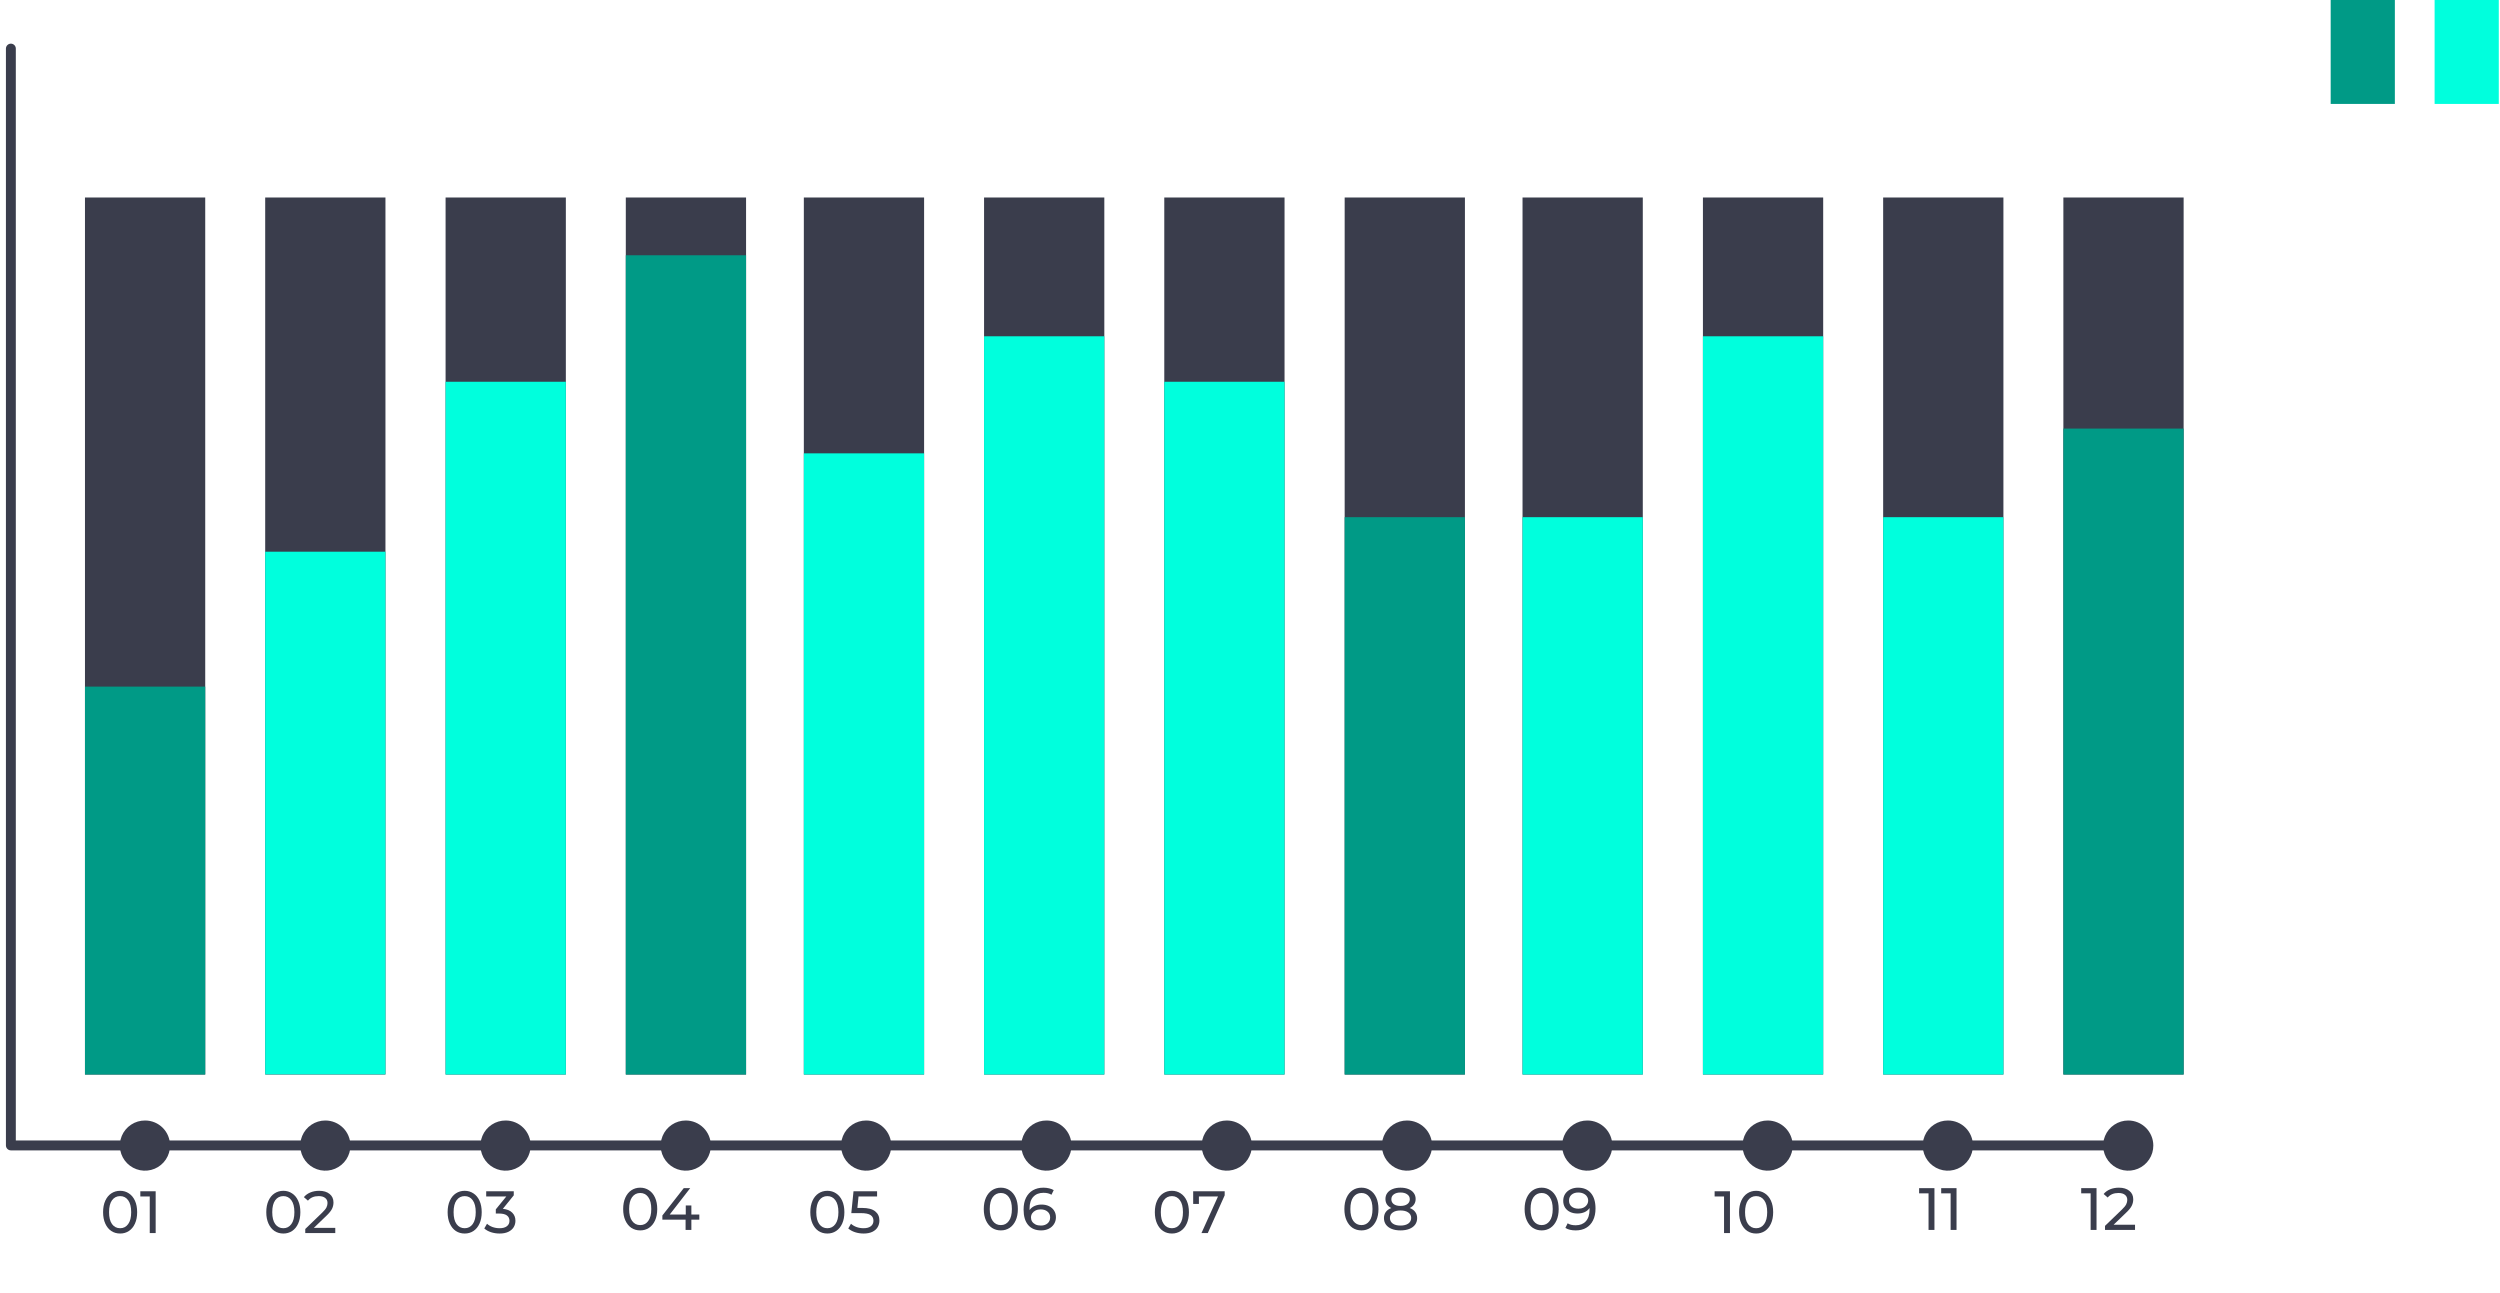 <?xml version="1.0" encoding="UTF-8"?> <svg xmlns="http://www.w3.org/2000/svg" width="230" height="119" viewBox="0 0 230 119" fill="none"> <path d="M68.638 18.17H57.574V98.856H68.638V18.17Z" fill="#3A3D4C"></path> <path d="M52.058 18.17H40.994V98.856H52.058V18.17Z" fill="#3A3D4C"></path> <path d="M35.462 18.17H24.398V98.856H35.462V18.17Z" fill="#3A3D4C"></path> <path d="M18.881 18.17H7.817V98.856H18.881V18.17Z" fill="#3A3D4C"></path> <path d="M18.881 63.169H7.817V98.856H18.881V63.169Z" fill="#009A86"></path> <path d="M35.462 50.757H24.398V98.84H35.462V50.757Z" fill="url(#paint0_linear)"></path> <path d="M52.058 35.122H40.994V98.856H52.058V35.122Z" fill="url(#paint1_linear)"></path> <path d="M68.638 23.485H57.574V98.856H68.638V23.485Z" fill="#009A86"></path> <path d="M134.773 18.17H123.709V98.856H134.773V18.17Z" fill="#3A3D4C"></path> <path d="M118.178 18.17H107.114V98.856H118.178V18.17Z" fill="#3A3D4C"></path> <path d="M101.598 18.17H90.534V98.856H101.598V18.17Z" fill="#3A3D4C"></path> <path d="M85.017 18.17H73.953V98.856H85.017V18.17Z" fill="#3A3D4C"></path> <path d="M85.017 41.708H73.953V98.856H85.017V41.708Z" fill="url(#paint2_linear)"></path> <path d="M101.598 30.938H90.534V98.856H101.598V30.938Z" fill="url(#paint3_linear)"></path> <path d="M118.178 35.122H107.114V98.856H118.178V35.122Z" fill="url(#paint4_linear)"></path> <path d="M134.773 47.58H123.709V98.856H134.773V47.58Z" fill="#009A86"></path> <path d="M200.894 18.17H189.83V98.856H200.894V18.17Z" fill="#3A3D4C"></path> <path d="M184.314 18.17H173.25V98.856H184.314V18.17Z" fill="#3A3D4C"></path> <path d="M167.733 18.17H156.669V98.856H167.733V18.17Z" fill="#3A3D4C"></path> <path d="M151.137 18.17H140.073V98.856H151.137V18.17Z" fill="#3A3D4C"></path> <path d="M151.137 47.58H140.073V98.856H151.137V47.58Z" fill="url(#paint5_linear)"></path> <path d="M167.733 30.938H156.669V98.856H167.733V30.938Z" fill="url(#paint6_linear)"></path> <path d="M184.314 47.58H173.25V98.856H184.314V47.58Z" fill="url(#paint7_linear)"></path> <path d="M200.894 39.43H189.83V98.856H200.894V39.43Z" fill="#009A86"></path> <path d="M1 4.471V105.379H195.796" stroke="#3A3D4C" stroke-width="0.91" stroke-linecap="round" stroke-linejoin="round"></path> <path d="M15.643 105.379C15.646 105.837 15.513 106.286 15.26 106.668C15.008 107.05 14.648 107.348 14.225 107.525C13.802 107.701 13.337 107.749 12.888 107.66C12.438 107.571 12.025 107.351 11.702 107.027C11.378 106.703 11.158 106.291 11.069 105.841C10.98 105.392 11.027 104.927 11.204 104.504C11.381 104.081 11.679 103.721 12.061 103.469C12.443 103.216 12.892 103.083 13.35 103.086C13.958 103.086 14.541 103.327 14.971 103.758C15.401 104.188 15.643 104.771 15.643 105.379V105.379Z" fill="#3A3D4C"></path> <path d="M32.239 105.379C32.242 105.836 32.109 106.284 31.858 106.666C31.606 107.048 31.246 107.346 30.825 107.523C30.403 107.7 29.938 107.748 29.489 107.661C29.041 107.574 28.628 107.355 28.303 107.033C27.979 106.711 27.758 106.299 27.667 105.851C27.577 105.403 27.622 104.938 27.796 104.515C27.97 104.092 28.266 103.73 28.646 103.476C29.026 103.222 29.473 103.086 29.93 103.086C30.54 103.086 31.125 103.327 31.558 103.757C31.99 104.186 32.235 104.77 32.239 105.379V105.379Z" fill="#3A3D4C"></path> <path d="M48.82 105.379C48.823 105.837 48.69 106.286 48.437 106.668C48.185 107.05 47.824 107.348 47.402 107.525C46.979 107.701 46.514 107.749 46.064 107.66C45.615 107.571 45.202 107.351 44.878 107.027C44.555 106.703 44.334 106.291 44.246 105.841C44.157 105.392 44.204 104.927 44.381 104.504C44.557 104.081 44.856 103.721 45.238 103.469C45.62 103.216 46.069 103.083 46.526 103.086C47.135 103.086 47.718 103.327 48.148 103.758C48.578 104.188 48.82 104.771 48.82 105.379V105.379Z" fill="#3A3D4C"></path> <path d="M65.399 105.379C65.403 105.836 65.27 106.284 65.018 106.666C64.766 107.048 64.406 107.346 63.985 107.523C63.563 107.7 63.099 107.748 62.65 107.661C62.201 107.574 61.788 107.355 61.464 107.033C61.139 106.711 60.918 106.299 60.827 105.851C60.737 105.403 60.782 104.938 60.956 104.515C61.13 104.092 61.426 103.73 61.806 103.476C62.186 103.222 62.633 103.086 63.091 103.086C63.7 103.086 64.285 103.327 64.718 103.757C65.15 104.186 65.395 104.77 65.399 105.379Z" fill="#3A3D4C"></path> <path d="M81.996 105.379C81.999 105.836 81.866 106.284 81.614 106.666C81.362 107.048 81.003 107.346 80.581 107.523C80.159 107.7 79.695 107.748 79.246 107.661C78.797 107.574 78.384 107.355 78.06 107.033C77.735 106.711 77.514 106.299 77.423 105.851C77.333 105.403 77.378 104.938 77.552 104.515C77.727 104.092 78.022 103.73 78.402 103.476C78.782 103.222 79.229 103.086 79.687 103.086C80.296 103.086 80.881 103.327 81.314 103.757C81.746 104.186 81.992 104.77 81.996 105.379V105.379Z" fill="#3A3D4C"></path> <path d="M98.576 105.379C98.579 105.837 98.446 106.286 98.194 106.668C97.941 107.05 97.581 107.348 97.158 107.525C96.736 107.701 96.27 107.749 95.821 107.66C95.371 107.571 94.959 107.351 94.635 107.027C94.311 106.703 94.091 106.291 94.002 105.841C93.913 105.392 93.96 104.927 94.137 104.504C94.314 104.081 94.612 103.721 94.994 103.469C95.376 103.216 95.825 103.083 96.283 103.086C96.584 103.086 96.882 103.145 97.16 103.26C97.439 103.376 97.692 103.545 97.904 103.758C98.117 103.971 98.286 104.223 98.402 104.502C98.517 104.78 98.576 105.078 98.576 105.379V105.379Z" fill="#3A3D4C"></path> <path d="M115.172 105.379C115.175 105.836 115.042 106.284 114.79 106.666C114.538 107.048 114.179 107.346 113.757 107.523C113.336 107.7 112.871 107.748 112.422 107.661C111.973 107.574 111.56 107.355 111.236 107.033C110.911 106.711 110.69 106.299 110.6 105.851C110.509 105.403 110.554 104.938 110.728 104.515C110.903 104.092 111.199 103.73 111.579 103.476C111.959 103.222 112.406 103.086 112.863 103.086C113.473 103.086 114.058 103.327 114.49 103.757C114.923 104.186 115.168 104.77 115.172 105.379Z" fill="#3A3D4C"></path> <path d="M131.752 105.379C131.756 105.836 131.623 106.284 131.371 106.666C131.119 107.048 130.76 107.346 130.338 107.523C129.916 107.7 129.452 107.748 129.003 107.661C128.554 107.574 128.141 107.355 127.817 107.033C127.492 106.711 127.271 106.299 127.18 105.851C127.09 105.403 127.135 104.938 127.309 104.515C127.483 104.092 127.779 103.73 128.159 103.476C128.539 103.222 128.986 103.086 129.444 103.086C130.053 103.086 130.638 103.327 131.071 103.757C131.503 104.186 131.748 104.77 131.752 105.379Z" fill="#3A3D4C"></path> <path d="M148.332 105.379C148.336 105.837 148.202 106.286 147.95 106.668C147.697 107.05 147.337 107.348 146.914 107.525C146.492 107.701 146.026 107.749 145.577 107.66C145.128 107.571 144.715 107.351 144.391 107.027C144.067 106.703 143.847 106.291 143.758 105.841C143.67 105.392 143.717 104.927 143.894 104.504C144.07 104.081 144.369 103.721 144.751 103.469C145.133 103.216 145.581 103.083 146.039 103.086C146.647 103.086 147.231 103.327 147.661 103.758C148.091 104.188 148.332 104.771 148.332 105.379V105.379Z" fill="#3A3D4C"></path> <path d="M164.928 105.379C164.931 105.836 164.798 106.284 164.547 106.666C164.295 107.048 163.935 107.346 163.514 107.523C163.092 107.7 162.627 107.748 162.178 107.661C161.73 107.574 161.317 107.355 160.992 107.033C160.668 106.711 160.446 106.299 160.356 105.851C160.266 105.403 160.31 104.938 160.485 104.515C160.659 104.092 160.955 103.73 161.335 103.476C161.715 103.222 162.162 103.086 162.619 103.086C163.229 103.086 163.814 103.327 164.246 103.757C164.679 104.186 164.924 104.77 164.928 105.379Z" fill="#3A3D4C"></path> <path d="M181.509 105.379C181.512 105.837 181.379 106.286 181.126 106.668C180.874 107.05 180.513 107.348 180.091 107.525C179.668 107.701 179.203 107.749 178.753 107.66C178.304 107.571 177.891 107.351 177.567 107.027C177.244 106.703 177.023 106.291 176.935 105.841C176.846 105.392 176.893 104.927 177.07 104.504C177.247 104.081 177.545 103.721 177.927 103.469C178.309 103.216 178.757 103.083 179.215 103.086C179.824 103.086 180.407 103.327 180.837 103.758C181.267 104.188 181.509 104.771 181.509 105.379V105.379Z" fill="#3A3D4C"></path> <path d="M198.106 105.379C198.109 105.836 197.976 106.284 197.724 106.666C197.473 107.048 197.113 107.346 196.691 107.523C196.27 107.7 195.805 107.748 195.356 107.661C194.907 107.574 194.495 107.355 194.17 107.033C193.846 106.711 193.624 106.299 193.534 105.851C193.443 105.403 193.488 104.938 193.663 104.515C193.837 104.092 194.133 103.73 194.513 103.476C194.893 103.222 195.34 103.086 195.797 103.086C196.407 103.086 196.992 103.327 197.424 103.757C197.857 104.186 198.102 104.77 198.106 105.379Z" fill="#3A3D4C"></path> <path d="M220.327 0H214.423V9.561H220.327V0Z" fill="#009A86"></path> <path d="M229.888 0H223.984V9.561H229.888V0Z" fill="url(#paint8_linear)"></path> <path d="M11.054 113.485C10.75 113.485 10.479 113.408 10.241 113.254C10.007 113.097 9.822 112.87 9.687 112.573C9.551 112.277 9.484 111.926 9.484 111.519C9.484 111.113 9.551 110.762 9.687 110.465C9.822 110.169 10.007 109.944 10.241 109.79C10.479 109.633 10.75 109.554 11.054 109.554C11.354 109.554 11.621 109.633 11.855 109.79C12.093 109.944 12.28 110.169 12.415 110.465C12.551 110.762 12.618 111.113 12.618 111.519C12.618 111.926 12.551 112.277 12.415 112.573C12.28 112.87 12.093 113.097 11.855 113.254C11.621 113.408 11.354 113.485 11.054 113.485ZM11.054 112.996C11.361 112.996 11.607 112.87 11.79 112.617C11.976 112.365 12.069 111.999 12.069 111.519C12.069 111.04 11.976 110.674 11.79 110.421C11.607 110.169 11.361 110.042 11.054 110.042C10.743 110.042 10.494 110.169 10.307 110.421C10.124 110.674 10.033 111.04 10.033 111.519C10.033 111.999 10.124 112.365 10.307 112.617C10.494 112.87 10.743 112.996 11.054 112.996ZM14.321 109.598V113.441H13.777V110.075H12.91V109.598H14.321Z" fill="#3A3D4C"></path> <path d="M26.069 113.485C25.765 113.485 25.494 113.408 25.256 113.254C25.022 113.097 24.837 112.87 24.701 112.573C24.566 112.277 24.498 111.926 24.498 111.519C24.498 111.113 24.566 110.762 24.701 110.465C24.837 110.169 25.022 109.944 25.256 109.79C25.494 109.633 25.765 109.554 26.069 109.554C26.369 109.554 26.636 109.633 26.87 109.79C27.108 109.944 27.295 110.169 27.43 110.465C27.566 110.762 27.633 111.113 27.633 111.519C27.633 111.926 27.566 112.277 27.43 112.573C27.295 112.87 27.108 113.097 26.87 113.254C26.636 113.408 26.369 113.485 26.069 113.485ZM26.069 112.996C26.376 112.996 26.621 112.87 26.804 112.617C26.991 112.365 27.084 111.999 27.084 111.519C27.084 111.04 26.991 110.674 26.804 110.421C26.621 110.169 26.376 110.042 26.069 110.042C25.757 110.042 25.509 110.169 25.322 110.421C25.139 110.674 25.047 111.04 25.047 111.519C25.047 111.999 25.139 112.365 25.322 112.617C25.509 112.87 25.757 112.996 26.069 112.996ZM30.845 112.963V113.441H28.084V113.067L29.648 111.558C29.839 111.375 29.967 111.217 30.033 111.086C30.099 110.95 30.131 110.815 30.131 110.679C30.131 110.478 30.06 110.322 29.917 110.213C29.778 110.099 29.577 110.042 29.314 110.042C28.889 110.042 28.561 110.182 28.331 110.46L27.957 110.136C28.108 109.953 28.303 109.81 28.545 109.708C28.79 109.605 29.063 109.554 29.363 109.554C29.765 109.554 30.086 109.651 30.324 109.845C30.561 110.035 30.68 110.295 30.68 110.624C30.68 110.829 30.637 111.023 30.549 111.206C30.461 111.389 30.294 111.598 30.049 111.832L28.874 112.963H30.845Z" fill="#3A3D4C"></path> <path d="M42.752 113.485C42.448 113.485 42.178 113.408 41.94 113.254C41.705 113.097 41.52 112.87 41.385 112.573C41.25 112.277 41.182 111.926 41.182 111.519C41.182 111.113 41.25 110.762 41.385 110.465C41.52 110.169 41.705 109.944 41.94 109.79C42.178 109.633 42.448 109.554 42.752 109.554C43.052 109.554 43.319 109.633 43.554 109.79C43.792 109.944 43.978 110.169 44.114 110.465C44.249 110.762 44.317 111.113 44.317 111.519C44.317 111.926 44.249 112.277 44.114 112.573C43.978 112.87 43.792 113.097 43.554 113.254C43.319 113.408 43.052 113.485 42.752 113.485ZM42.752 112.996C43.06 112.996 43.305 112.87 43.488 112.617C43.674 112.365 43.768 111.999 43.768 111.519C43.768 111.04 43.674 110.674 43.488 110.421C43.305 110.169 43.06 110.042 42.752 110.042C42.441 110.042 42.192 110.169 42.005 110.421C41.822 110.674 41.731 111.04 41.731 111.519C41.731 111.999 41.822 112.365 42.005 112.617C42.192 112.87 42.441 112.996 42.752 112.996ZM46.261 111.212C46.639 111.248 46.926 111.366 47.123 111.563C47.321 111.757 47.42 112.006 47.42 112.31C47.42 112.529 47.365 112.729 47.255 112.908C47.145 113.084 46.981 113.225 46.761 113.331C46.545 113.433 46.28 113.485 45.965 113.485C45.691 113.485 45.427 113.444 45.175 113.364C44.922 113.28 44.715 113.164 44.554 113.018L44.807 112.584C44.938 112.709 45.107 112.809 45.312 112.886C45.517 112.959 45.734 112.996 45.965 112.996C46.251 112.996 46.472 112.936 46.629 112.815C46.79 112.694 46.871 112.528 46.871 112.315C46.871 112.103 46.792 111.938 46.635 111.821C46.477 111.704 46.239 111.646 45.921 111.646H45.614V111.261L46.58 110.075H44.73V109.598H47.266V109.971L46.261 111.212Z" fill="#3A3D4C"></path> <path d="M58.901 113.197C58.598 113.197 58.327 113.12 58.089 112.966C57.855 112.809 57.67 112.582 57.535 112.286C57.399 111.989 57.331 111.638 57.331 111.232C57.331 110.825 57.399 110.474 57.535 110.177C57.67 109.881 57.855 109.656 58.089 109.502C58.327 109.345 58.598 109.266 58.901 109.266C59.202 109.266 59.469 109.345 59.703 109.502C59.941 109.656 60.128 109.881 60.263 110.177C60.398 110.474 60.466 110.825 60.466 111.232C60.466 111.638 60.398 111.989 60.263 112.286C60.128 112.582 59.941 112.809 59.703 112.966C59.469 113.12 59.202 113.197 58.901 113.197ZM58.901 112.708C59.209 112.708 59.454 112.582 59.637 112.33C59.824 112.077 59.917 111.711 59.917 111.232C59.917 110.752 59.824 110.386 59.637 110.134C59.454 109.881 59.209 109.755 58.901 109.755C58.59 109.755 58.342 109.881 58.155 110.134C57.972 110.386 57.88 110.752 57.88 111.232C57.88 111.711 57.972 112.077 58.155 112.33C58.342 112.582 58.59 112.708 58.901 112.708ZM64.337 112.209H63.606V113.153H63.074V112.209H60.938V111.824L62.904 109.31H63.497L61.614 111.737H63.09V110.902H63.606V111.737H64.337V112.209Z" fill="#3A3D4C"></path> <path d="M76.118 113.485C75.814 113.485 75.544 113.408 75.306 113.254C75.072 113.097 74.887 112.87 74.751 112.573C74.616 112.277 74.548 111.926 74.548 111.519C74.548 111.113 74.616 110.762 74.751 110.465C74.887 110.169 75.072 109.944 75.306 109.79C75.544 109.633 75.814 109.554 76.118 109.554C76.418 109.554 76.686 109.633 76.92 109.79C77.158 109.944 77.344 110.169 77.48 110.465C77.615 110.762 77.683 111.113 77.683 111.519C77.683 111.926 77.615 112.277 77.48 112.573C77.344 112.87 77.158 113.097 76.92 113.254C76.686 113.408 76.418 113.485 76.118 113.485ZM76.118 112.996C76.426 112.996 76.671 112.87 76.854 112.617C77.041 112.365 77.134 111.999 77.134 111.519C77.134 111.04 77.041 110.674 76.854 110.421C76.671 110.169 76.426 110.042 76.118 110.042C75.807 110.042 75.558 110.169 75.372 110.421C75.189 110.674 75.097 111.04 75.097 111.519C75.097 111.999 75.189 112.365 75.372 112.617C75.558 112.87 75.807 112.996 76.118 112.996ZM79.308 111.129C79.857 111.129 80.26 111.234 80.516 111.442C80.776 111.647 80.906 111.929 80.906 112.288C80.906 112.515 80.851 112.72 80.741 112.903C80.635 113.082 80.472 113.225 80.252 113.331C80.036 113.433 79.769 113.485 79.451 113.485C79.18 113.485 78.918 113.444 78.666 113.364C78.413 113.28 78.204 113.164 78.04 113.018L78.292 112.584C78.424 112.709 78.592 112.809 78.797 112.886C79.002 112.959 79.218 112.996 79.445 112.996C79.734 112.996 79.958 112.936 80.115 112.815C80.276 112.69 80.357 112.522 80.357 112.31C80.357 112.079 80.269 111.905 80.093 111.788C79.917 111.667 79.617 111.607 79.193 111.607H78.32L78.523 109.598H80.692V110.075H78.984L78.88 111.129H79.308Z" fill="#3A3D4C"></path> <path d="M92.078 113.197C91.775 113.197 91.504 113.12 91.266 112.966C91.031 112.809 90.847 112.582 90.711 112.286C90.576 111.989 90.508 111.638 90.508 111.232C90.508 110.825 90.576 110.474 90.711 110.177C90.847 109.881 91.031 109.656 91.266 109.502C91.504 109.345 91.775 109.266 92.078 109.266C92.378 109.266 92.646 109.345 92.88 109.502C93.118 109.656 93.304 109.881 93.44 110.177C93.575 110.474 93.643 110.825 93.643 111.232C93.643 111.638 93.575 111.989 93.44 112.286C93.304 112.582 93.118 112.809 92.88 112.966C92.646 113.12 92.378 113.197 92.078 113.197ZM92.078 112.708C92.386 112.708 92.631 112.582 92.814 112.33C93.001 112.077 93.094 111.711 93.094 111.232C93.094 110.752 93.001 110.386 92.814 110.134C92.631 109.881 92.386 109.755 92.078 109.755C91.767 109.755 91.518 109.881 91.332 110.134C91.149 110.386 91.057 110.752 91.057 111.232C91.057 111.711 91.149 112.077 91.332 112.33C91.518 112.582 91.767 112.708 92.078 112.708ZM95.828 110.82C96.081 110.82 96.305 110.867 96.503 110.963C96.704 111.058 96.862 111.195 96.975 111.374C97.089 111.55 97.145 111.753 97.145 111.984C97.145 112.225 97.085 112.437 96.964 112.62C96.847 112.803 96.684 112.946 96.476 113.049C96.271 113.148 96.04 113.197 95.784 113.197C95.268 113.197 94.869 113.03 94.587 112.697C94.309 112.364 94.17 111.892 94.17 111.281C94.17 110.853 94.245 110.489 94.395 110.188C94.549 109.885 94.761 109.656 95.032 109.502C95.306 109.345 95.625 109.266 95.987 109.266C96.174 109.266 96.35 109.286 96.514 109.326C96.679 109.363 96.822 109.418 96.942 109.491L96.734 109.919C96.551 109.799 96.305 109.738 95.998 109.738C95.599 109.738 95.286 109.863 95.059 110.112C94.832 110.357 94.719 110.715 94.719 111.188C94.719 111.246 94.721 111.292 94.724 111.325C94.834 111.16 94.984 111.036 95.175 110.952C95.369 110.864 95.586 110.82 95.828 110.82ZM95.762 112.752C96.015 112.752 96.219 112.685 96.377 112.549C96.534 112.414 96.613 112.233 96.613 112.006C96.613 111.779 96.532 111.599 96.371 111.468C96.214 111.332 96.002 111.264 95.735 111.264C95.563 111.264 95.409 111.297 95.273 111.363C95.142 111.429 95.037 111.519 94.96 111.632C94.887 111.746 94.851 111.872 94.851 112.011C94.851 112.147 94.885 112.271 94.955 112.384C95.028 112.494 95.132 112.584 95.268 112.653C95.407 112.719 95.572 112.752 95.762 112.752Z" fill="#3A3D4C"></path> <path d="M107.817 113.485C107.513 113.485 107.242 113.408 107.004 113.254C106.77 113.097 106.585 112.87 106.45 112.573C106.314 112.277 106.246 111.926 106.246 111.519C106.246 111.113 106.314 110.762 106.45 110.465C106.585 110.169 106.77 109.944 107.004 109.79C107.242 109.633 107.513 109.554 107.817 109.554C108.117 109.554 108.384 109.633 108.618 109.79C108.856 109.944 109.043 110.169 109.178 110.465C109.314 110.762 109.381 111.113 109.381 111.519C109.381 111.926 109.314 112.277 109.178 112.573C109.043 112.87 108.856 113.097 108.618 113.254C108.384 113.408 108.117 113.485 107.817 113.485ZM107.817 112.996C108.124 112.996 108.369 112.87 108.552 112.617C108.739 112.365 108.832 111.999 108.832 111.519C108.832 111.04 108.739 110.674 108.552 110.421C108.369 110.169 108.124 110.042 107.817 110.042C107.505 110.042 107.257 110.169 107.07 110.421C106.887 110.674 106.795 111.04 106.795 111.519C106.795 111.999 106.887 112.365 107.07 112.617C107.257 112.87 107.505 112.996 107.817 112.996ZM112.671 109.598V109.971L111.117 113.441H110.535L112.056 110.075H110.299V110.762H109.772V109.598H112.671Z" fill="#3A3D4C"></path> <path d="M125.255 113.197C124.951 113.197 124.68 113.12 124.442 112.966C124.208 112.809 124.023 112.582 123.888 112.286C123.752 111.989 123.684 111.638 123.684 111.232C123.684 110.825 123.752 110.474 123.888 110.177C124.023 109.881 124.208 109.656 124.442 109.502C124.68 109.345 124.951 109.266 125.255 109.266C125.555 109.266 125.822 109.345 126.056 109.502C126.294 109.656 126.481 109.881 126.616 110.177C126.751 110.474 126.819 110.825 126.819 111.232C126.819 111.638 126.751 111.989 126.616 112.286C126.481 112.582 126.294 112.809 126.056 112.966C125.822 113.12 125.555 113.197 125.255 113.197ZM125.255 112.708C125.562 112.708 125.807 112.582 125.99 112.33C126.177 112.077 126.27 111.711 126.27 111.232C126.27 110.752 126.177 110.386 125.99 110.134C125.807 109.881 125.562 109.755 125.255 109.755C124.943 109.755 124.695 109.881 124.508 110.134C124.325 110.386 124.233 110.752 124.233 111.232C124.233 111.711 124.325 112.077 124.508 112.33C124.695 112.582 124.943 112.708 125.255 112.708ZM129.696 111.138C129.916 111.222 130.084 111.343 130.201 111.501C130.318 111.658 130.377 111.846 130.377 112.066C130.377 112.297 130.314 112.498 130.19 112.67C130.066 112.838 129.888 112.968 129.657 113.06C129.427 113.151 129.156 113.197 128.845 113.197C128.538 113.197 128.269 113.151 128.038 113.06C127.811 112.968 127.635 112.838 127.511 112.67C127.386 112.498 127.324 112.297 127.324 112.066C127.324 111.846 127.381 111.658 127.494 111.501C127.612 111.343 127.78 111.222 128 111.138C127.824 111.054 127.69 110.942 127.599 110.803C127.507 110.664 127.461 110.5 127.461 110.309C127.461 110.097 127.518 109.912 127.632 109.755C127.749 109.597 127.912 109.477 128.12 109.392C128.329 109.308 128.57 109.266 128.845 109.266C129.123 109.266 129.367 109.308 129.575 109.392C129.787 109.477 129.95 109.597 130.064 109.755C130.181 109.912 130.239 110.097 130.239 110.309C130.239 110.496 130.192 110.661 130.097 110.803C130.005 110.942 129.872 111.054 129.696 111.138ZM128.845 109.711C128.585 109.711 128.38 109.768 128.23 109.881C128.08 109.991 128.005 110.141 128.005 110.331C128.005 110.521 128.078 110.672 128.225 110.781C128.375 110.891 128.581 110.946 128.845 110.946C129.112 110.946 129.321 110.891 129.471 110.781C129.625 110.672 129.701 110.521 129.701 110.331C129.701 110.141 129.623 109.991 129.465 109.881C129.312 109.768 129.105 109.711 128.845 109.711ZM128.845 112.752C129.149 112.752 129.388 112.69 129.564 112.566C129.74 112.437 129.828 112.265 129.828 112.05C129.828 111.837 129.74 111.671 129.564 111.55C129.388 111.425 129.149 111.363 128.845 111.363C128.541 111.363 128.303 111.425 128.131 111.55C127.959 111.671 127.873 111.837 127.873 112.05C127.873 112.265 127.959 112.437 128.131 112.566C128.303 112.69 128.541 112.752 128.845 112.752Z" fill="#3A3D4C"></path> <path d="M141.835 113.197C141.531 113.197 141.26 113.12 141.022 112.966C140.788 112.809 140.603 112.582 140.468 112.286C140.332 111.989 140.264 111.638 140.264 111.232C140.264 110.825 140.332 110.474 140.468 110.177C140.603 109.881 140.788 109.656 141.022 109.502C141.26 109.345 141.531 109.266 141.835 109.266C142.135 109.266 142.402 109.345 142.636 109.502C142.874 109.656 143.061 109.881 143.196 110.177C143.332 110.474 143.399 110.825 143.399 111.232C143.399 111.638 143.332 111.989 143.196 112.286C143.061 112.582 142.874 112.809 142.636 112.966C142.402 113.12 142.135 113.197 141.835 113.197ZM141.835 112.708C142.142 112.708 142.387 112.582 142.57 112.33C142.757 112.077 142.85 111.711 142.85 111.232C142.85 110.752 142.757 110.386 142.57 110.134C142.387 109.881 142.142 109.755 141.835 109.755C141.524 109.755 141.275 109.881 141.088 110.134C140.905 110.386 140.813 110.752 140.813 111.232C140.813 111.711 140.905 112.077 141.088 112.33C141.275 112.582 141.524 112.708 141.835 112.708ZM145.173 109.266C145.689 109.266 146.086 109.433 146.364 109.766C146.646 110.099 146.787 110.571 146.787 111.182C146.787 111.61 146.71 111.976 146.556 112.28C146.406 112.58 146.194 112.809 145.919 112.966C145.648 113.12 145.332 113.197 144.969 113.197C144.783 113.197 144.607 113.179 144.442 113.142C144.278 113.102 144.135 113.045 144.014 112.972L144.223 112.544C144.409 112.664 144.656 112.725 144.964 112.725C145.363 112.725 145.674 112.602 145.897 112.357C146.124 112.108 146.238 111.748 146.238 111.275V111.138C146.128 111.303 145.976 111.429 145.782 111.517C145.588 111.601 145.37 111.643 145.129 111.643C144.876 111.643 144.649 111.596 144.448 111.501C144.25 111.405 144.095 111.27 143.981 111.094C143.871 110.915 143.816 110.71 143.816 110.479C143.816 110.238 143.875 110.026 143.992 109.843C144.113 109.66 144.276 109.519 144.481 109.42C144.686 109.317 144.916 109.266 145.173 109.266ZM145.222 111.199C145.394 111.199 145.548 111.166 145.683 111.1C145.819 111.034 145.923 110.944 145.996 110.831C146.073 110.717 146.111 110.591 146.111 110.452C146.111 110.317 146.075 110.194 146.002 110.084C145.932 109.971 145.828 109.881 145.689 109.815C145.553 109.746 145.388 109.711 145.194 109.711C144.942 109.711 144.737 109.778 144.58 109.914C144.426 110.049 144.349 110.231 144.349 110.457C144.349 110.684 144.428 110.866 144.585 111.001C144.742 111.133 144.955 111.199 145.222 111.199Z" fill="#3A3D4C"></path> <path d="M159.156 109.598V113.441H158.612V110.075H157.745V109.598H159.156ZM161.566 113.485C161.263 113.485 160.992 113.408 160.754 113.254C160.52 113.097 160.335 112.87 160.199 112.573C160.064 112.277 159.996 111.926 159.996 111.519C159.996 111.113 160.064 110.762 160.199 110.465C160.335 110.169 160.52 109.944 160.754 109.79C160.992 109.633 161.263 109.554 161.566 109.554C161.866 109.554 162.134 109.633 162.368 109.79C162.606 109.944 162.792 110.169 162.928 110.465C163.063 110.762 163.131 111.113 163.131 111.519C163.131 111.926 163.063 112.277 162.928 112.573C162.792 112.87 162.606 113.097 162.368 113.254C162.134 113.408 161.866 113.485 161.566 113.485ZM161.566 112.996C161.874 112.996 162.119 112.87 162.302 112.617C162.489 112.365 162.582 111.999 162.582 111.519C162.582 111.04 162.489 110.674 162.302 110.421C162.119 110.169 161.874 110.042 161.566 110.042C161.255 110.042 161.006 110.169 160.82 110.421C160.637 110.674 160.545 111.04 160.545 111.519C160.545 111.999 160.637 112.365 160.82 112.617C161.006 112.87 161.255 112.996 161.566 112.996Z" fill="#3A3D4C"></path> <path d="M177.969 109.31V113.153H177.426V109.788H176.558V109.31H177.969ZM180.001 109.31V113.153H179.457V109.788H178.59V109.31H180.001Z" fill="#3A3D4C"></path> <path d="M192.881 109.31V113.153H192.338V109.788H191.47V109.31H192.881ZM196.423 112.675V113.153H193.661V112.78L195.226 111.27C195.416 111.087 195.544 110.93 195.61 110.798C195.676 110.662 195.709 110.527 195.709 110.392C195.709 110.19 195.638 110.035 195.495 109.925C195.356 109.811 195.155 109.755 194.891 109.755C194.467 109.755 194.139 109.894 193.908 110.172L193.535 109.848C193.685 109.665 193.881 109.522 194.123 109.42C194.368 109.317 194.64 109.266 194.941 109.266C195.343 109.266 195.663 109.363 195.901 109.557C196.139 109.747 196.258 110.007 196.258 110.337C196.258 110.542 196.214 110.736 196.126 110.919C196.039 111.102 195.872 111.31 195.627 111.544L194.452 112.675H196.423Z" fill="#3A3D4C"></path> <defs> <linearGradient id="paint0_linear" x1="2910.42" y1="3319.93" x2="3413.32" y2="4959.41" gradientUnits="userSpaceOnUse"> <stop offset="0.01" stop-color="#00FFDD"></stop> <stop offset="1" stop-color="#5A6FF0"></stop> </linearGradient> <linearGradient id="paint1_linear" x1="3040.98" y1="3682.61" x2="4136.38" y2="6375.57" gradientUnits="userSpaceOnUse"> <stop offset="0.01" stop-color="#00FFDD"></stop> <stop offset="1" stop-color="#5A6FF0"></stop> </linearGradient> <linearGradient id="paint2_linear" x1="3311.15" y1="3571.18" x2="4125.25" y2="5801.04" gradientUnits="userSpaceOnUse"> <stop offset="0.01" stop-color="#00FFDD"></stop> <stop offset="1" stop-color="#5A6FF0"></stop> </linearGradient> <linearGradient id="paint3_linear" x1="3443.12" y1="3722.26" x2="4741.72" y2="6722.41" gradientUnits="userSpaceOnUse"> <stop offset="0.01" stop-color="#00FFDD"></stop> <stop offset="1" stop-color="#5A6FF0"></stop> </linearGradient> <linearGradient id="paint4_linear" x1="3579.3" y1="3682.61" x2="4674.7" y2="6375.57" gradientUnits="userSpaceOnUse"> <stop offset="0.01" stop-color="#00FFDD"></stop> <stop offset="1" stop-color="#5A6FF0"></stop> </linearGradient> <linearGradient id="paint5_linear" x1="3851.13" y1="3421.49" x2="4453.06" y2="5262.17" gradientUnits="userSpaceOnUse"> <stop offset="0.01" stop-color="#00FFDD"></stop> <stop offset="1" stop-color="#5A6FF0"></stop> </linearGradient> <linearGradient id="paint6_linear" x1="3981.37" y1="3722.26" x2="5282.41" y2="6719.92" gradientUnits="userSpaceOnUse"> <stop offset="0.01" stop-color="#00FFDD"></stop> <stop offset="1" stop-color="#5A6FF0"></stop> </linearGradient> <linearGradient id="paint7_linear" x1="4121.18" y1="3421.49" x2="4723.11" y2="5262.17" gradientUnits="userSpaceOnUse"> <stop offset="0.01" stop-color="#00FFDD"></stop> <stop offset="1" stop-color="#5A6FF0"></stop> </linearGradient> <linearGradient id="paint8_linear" x1="2545.91" y1="77.06" x2="2545.91" y2="173.051" gradientUnits="userSpaceOnUse"> <stop offset="0.01" stop-color="#00FFDD"></stop> <stop offset="1" stop-color="#5A6FF0"></stop> </linearGradient> </defs> </svg> 